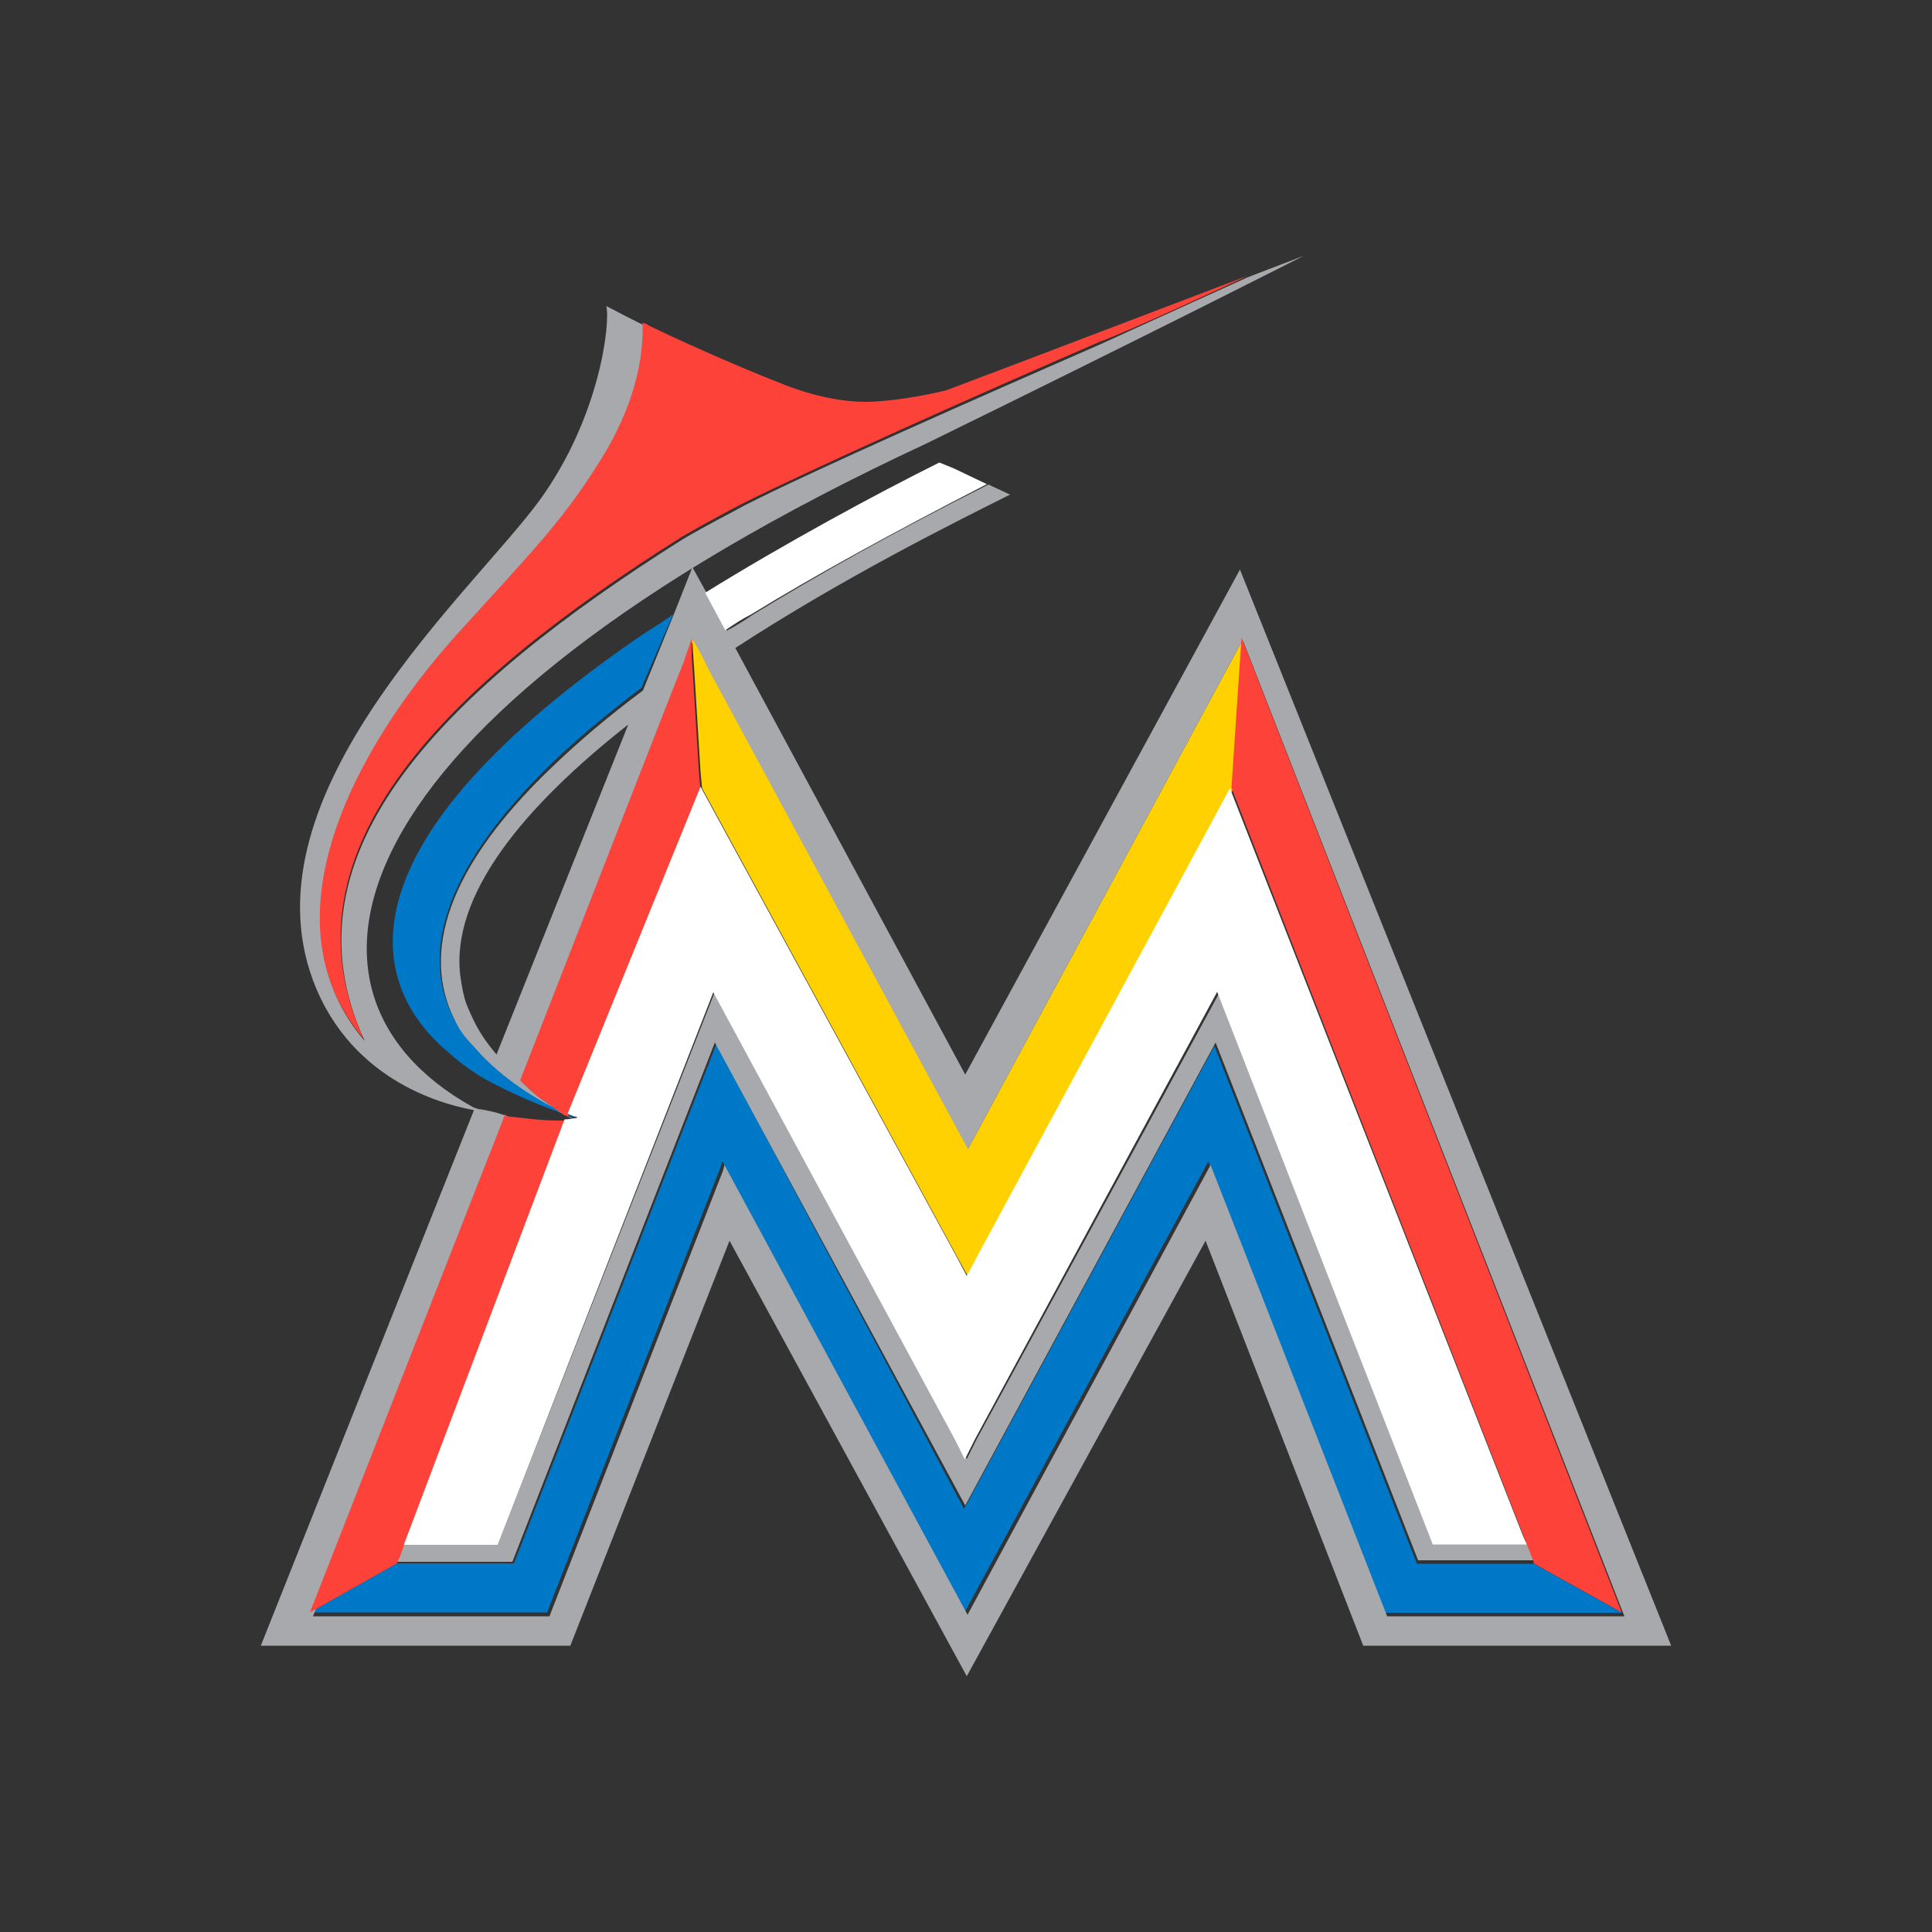 <?xml version="1.0" encoding="utf-8"?>
<!-- Generator: Adobe Illustrator 19.0.0, SVG Export Plug-In . SVG Version: 6.00 Build 0)  -->
<svg version="1.1" id="Layer_1" xmlns="http://www.w3.org/2000/svg" xmlns:xlink="http://www.w3.org/1999/xlink" x="0px" y="0px"
	 viewBox="0 0 500 500" style="enable-background:new 0 0 500 500;" xml:space="preserve">
<rect x="0" y="0" width="500" height="500" fill="#333333" stroke="none"/>
<style type="text/css">
	.st0{fill:#FFD100;}
	.st1{fill:#0078C8;}
	.st2{fill:#A7A9AC;}
	.st3{fill:#FD4239;}
	.st4{fill:#FFFFFF;}
</style>
<g id="XMLID_1_">
	<polygon id="XMLID_3_" class="st0" points="179.1,165 179.4,169.5 179.8,175.5 181.3,199.8 181.7,204 247.9,325.6 250.6,330.5 
		253.2,325.6 319.1,204.3 321.7,165.4 250.6,297.2 183.6,173.3 181.3,168.8 	"/>
	<path id="XMLID_6_" class="st1" d="M174.2,159c-2.6,1.9-5.6,3.7-7.9,5.2c-78.2,53.5-72.3,89.8-50.2,108.2c3.7,3.4,8.2,6.4,12.7,8.6
		c6,3,12,5.6,18,7.5c0.7,0.4,1.5,0.4,2.2,0.7h0.4c0,0-0.4,0-0.7-0.4c-0.7-0.4-1.9-0.7-2.2-1.1c-0.4-0.4-0.7-0.4-1.1-0.7
		c-0.4,0-0.4,0-0.7-0.4c-7.9-3.7-16.5-9.7-22.5-16.5c-1.5-1.9-3-4.1-4.5-6c-8.2-15.3-5.2-37.1,25.1-66.6
		c6.7-6.4,14.2-12.7,23.2-19.5L174.2,159z M185.4,270.2L133,404.6h-30.3l0.7-1.5l-0.7,1.5l-22.5,12.7h61.4L186.5,302l0.4-1.5
		L249.8,417l62.9-116.4l45.7,116.8h61.4l-22.8-12.7h-30.3l-52.4-134l-64.8,119.8L185.4,270.2z"/>
	<path id="XMLID_11_" class="st2" d="M337.4,66.2l-14.6,5.6c-1.5,0.7-32.2,14.6-37.8,17.2c-31.8,13.9-74.9,32.9-92.5,41.9
		c-3.4,1.9-9.4,4.9-15.7,8.6c-60.6,38.2-105.2,80.9-82.4,129.9c-25.8-29.9-3.4-74.1,24.3-104.8c18.3-20.2,27-28.8,36.3-43.8
		c7.5-12,12-24.3,11.6-36.7c0.4,0.4-9.7-4.9-9.7-4.9c1.1,4.1-1.5,28.5-17.2,50.2C122.5,153,63,205.1,81,253.7
		c10.1,27,35.6,32.6,42.3,33.7c0.4,0,1.1,0,1.5,0.4c-56.2-28.8-41.2-100.3,114.9-173C297.7,86.4,337.4,66.2,337.4,66.2z
		 M124.4,287.1L124.4,287.1c0,0-0.7,0-1.5-0.4L67.5,425.9h80.1l41.2-104.8l61.4,112.7L312,321.1l40.8,104.8h79.7L320.9,147.4
		l-71.1,130.7l-59.5-110.4c28.1-18.3,56.9-32.6,71.1-39.7l-5.6-2.6c-24.7,12.4-44.5,23.6-61,33.7c-2.2,1.5-4.5,3-6.7,4.1l-5.2-9.7
		l-3.7-6.7l-4.9,12.4l-7.9,19.5c-9,6.7-16.5,13.1-23.2,19.5c-30.7,29.2-33.3,51.3-25.1,66.6c1.1,2.2,2.6,4.1,4.5,6
		c6,7.1,14.2,12.7,22.5,16.8c0.4,0,0.4,0,0.7,0.4c0.4,0.4,0.7,0.4,1.1,0.7c0.4,0.4,1.5,0.7,2.2,1.1c0.4,0,0.7,0.4,0.7,0.4
		c-0.7-0.4-1.9-0.7-2.6-1.1c-0.7-0.4-1.1-0.7-1.9-1.1c-0.4,0-0.7-0.4-0.7-0.4c-0.4-0.4-1.1-0.7-1.5-1.1c-0.4-0.4-0.7-0.4-1.1-0.7
		l-0.4-0.4c-0.4,0-0.4-0.4-0.7-0.4c-2.2-1.5-3.7-3-4.9-4.1c-0.4-0.4-0.7-0.7-1.1-1.1l38.9-99.6l3.4-8.6l2.2-6l1.9,3.4l2.2,4.5
		l67,123.9l71.1-131.8l98.8,252.7h-61.4l-45.7-116.8l-62.9,116.4l-62.9-116.4l-0.4,1.5l-44.9,115.3H81l50.5-129.2h0.4
		C128.5,287.8,126.3,287.4,124.4,287.1z M162.6,187.5l-34.1,85.4c-2.6-3-4.5-6-5.6-8.2c-1.5-3-2.2-4.9-2.2-4.9
		c-0.7-1.9-1.1-4.1-1.5-6.7C116.2,231.7,136,208.4,162.6,187.5z M315.7,256.7l-62.9,115.7l-2.6,5.2l-2.6-5.2L185,256.7l-56.2,143
		h-24.7l-1.1,3l-0.7,1.5h30.3L185,269.8l64.8,119.8l64.8-119.8l52.4,134h30.3v-0.4l-1.9-4.5h-24.3L315.7,256.7z"/>
	<path id="XMLID_16_" class="st3" d="M322.8,71.4c0,0-64.8,24.7-77.9,29.6c-6,1.5-15,3-21,3c-4.9,0-13.1-1.1-22.8-5.2
		c-3-1.1-19.5-7.9-33.3-14.6c-0.4-0.4-0.7-0.4-1.5-0.7c0.4,12.4-4.1,25.1-11.6,36.7c-9.4,15-18,23.6-36.3,43.8
		c-27.3,30.3-50.2,74.5-24.3,104.8c-22.5-49,21.7-91.7,82.4-129.9c6.4-3.7,12-6.7,15.7-8.6c18-9,60.6-28.1,92.5-41.9
		C290.6,86.4,321.3,72.2,322.8,71.4z M179.1,165l-2.2,6.4l-3.4,8.6l-38.9,99.6c0.4,0.4,0.7,0.7,1.1,1.1c1.1,0.7,2.6,2.6,4.9,4.1
		c0.4,0,0.4,0.4,0.7,0.4c0,0,0.4,0,0.4,0.4c0.4,0.4,0.7,0.4,1.1,0.7c0.4,0.4,1.1,0.7,1.5,1.1c0.4,0,0.4,0.4,0.7,0.4
		c0,0,0.4,0,0.4,0.4c0.4,0.4,0.7,0.4,1.5,0.7l34.4-84.6l-0.4-4.1l-1.5-24.3l-0.4-6V165z M321.3,165l-2.6,38.9l33.3,85.4l44.9,114.9
		v0.4l22.8,12.7L321.3,165z M130.8,288.2L80.2,417.3l22.5-12.7l0.7-1.5l1.1-3l41.6-110.1c-0.4,0-0.7,0-1.1,0c-0.4,0-0.7,0-0.7,0
		c-4.5,0-9-0.7-13.1-1.1C130.8,288.6,130.8,288.2,130.8,288.2z"/>
	<path id="XMLID_19_" class="st4" d="M243.1,119.7c-16.5,8.2-40.1,21-60.6,33.7l5.2,9.7c2.2-1.5,4.5-3,6.7-4.1
		c16.5-10.1,36.3-21,61-33.7l-8.6-4.1L243.1,119.7z M181.3,203.6L181.3,203.6l-34.4,84.6c0.7,0.4,1.9,0.7,2.6,1.1c0,0-0.4,0-0.7-0.4
		c0.4,0,0.7,0.4,0.7,0.4c-0.4,0-2.2,0.4-3.4,0.4l-41.6,110.1h24.3l55.8-143l62.5,115.7l2.6,5.2l2.6-5.2L315,256.7l55.8,143h24.3
		l-1.1-2.6l-42.3-107.8L318.3,204l-65.5,121.3l-2.6,4.9l-2.6-4.9L181.3,203.6z"/>
</g>
</svg>
